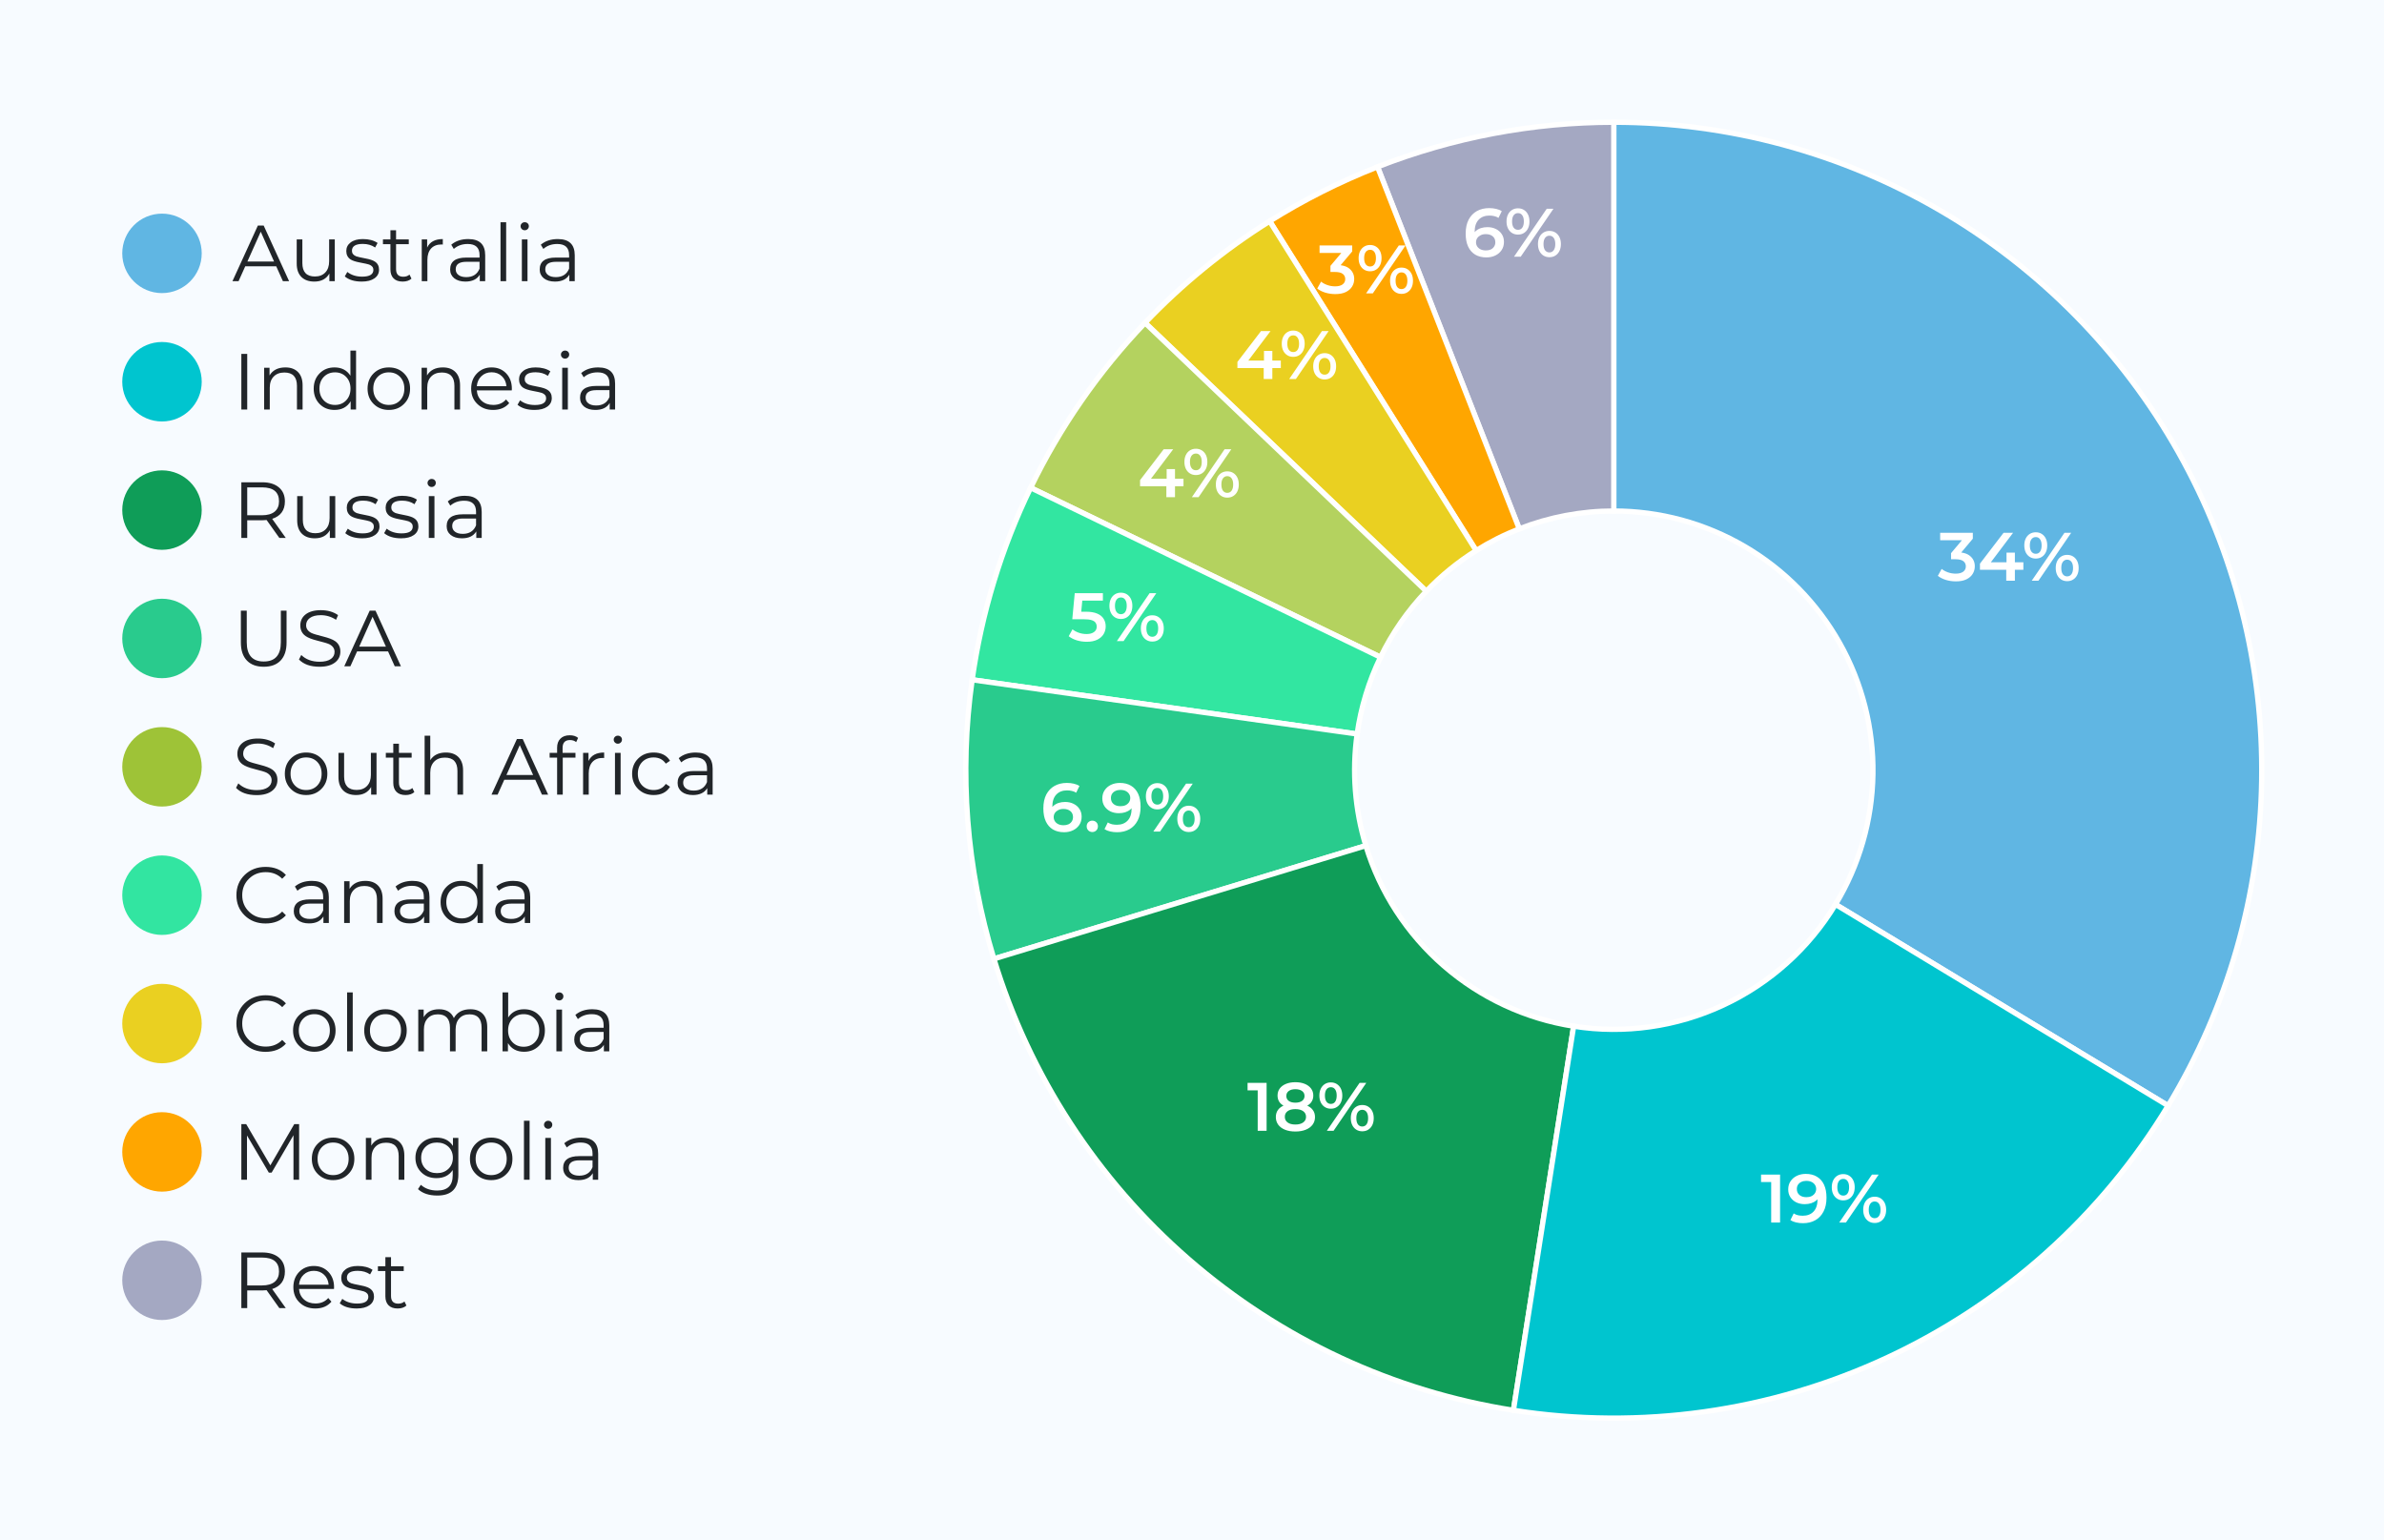 <svg width="390" height="252" viewBox="0 0 390 252" fill="none" xmlns="http://www.w3.org/2000/svg">
<rect x="0" y="0" width="390" height="252" fill="#333333" stroke="none"/>
<g clip-path="url(#clip0_2001_285)">
<path d="M800 0H0V400H800V0Z" fill="#F7FBFF"/>
<path d="M45.189 43.569H40.119L39.027 46H38.026L42.186 36.9H43.135L47.295 46H46.281L45.189 43.569ZM44.838 42.789L42.654 37.901L40.47 42.789H44.838ZM54.767 39.162V46H53.883V44.752C53.381 45.627 52.562 46.065 51.426 46.065C50.534 46.065 49.836 45.822 49.333 45.337C48.805 44.826 48.54 44.089 48.54 43.127V39.162H49.463V43.036C49.463 44.501 50.148 45.233 51.517 45.233C52.237 45.233 52.804 45.012 53.22 44.57C53.636 44.137 53.844 43.53 53.844 42.75V39.162H54.767ZM59.185 46.065C57.989 46.065 57.062 45.783 56.403 45.22L56.819 44.492C57.469 45.003 58.28 45.259 59.25 45.259C60.472 45.259 61.083 44.886 61.083 44.141C61.083 43.751 60.854 43.465 60.394 43.283C60.212 43.214 59.705 43.101 58.873 42.945C58.171 42.815 57.66 42.646 57.339 42.438C56.88 42.126 56.65 41.667 56.65 41.06C56.65 40.488 56.884 40.024 57.352 39.669C57.838 39.296 58.505 39.11 59.354 39.11C60.342 39.11 61.148 39.322 61.772 39.747L61.369 40.488C60.806 40.098 60.134 39.903 59.354 39.903C58.167 39.903 57.573 40.28 57.573 41.034C57.573 41.441 57.803 41.74 58.262 41.931C58.47 42.009 58.982 42.126 59.796 42.282C60.498 42.412 61.005 42.581 61.317 42.789C61.777 43.084 62.006 43.526 62.006 44.115C62.006 44.713 61.759 45.185 61.265 45.532C60.763 45.887 60.069 46.065 59.185 46.065ZM67.314 45.584C66.958 45.905 66.477 46.065 65.871 46.065C65.229 46.065 64.735 45.892 64.389 45.545C64.042 45.198 63.869 44.709 63.869 44.076V39.942H62.647V39.162H63.869V37.667H64.792V39.162H66.872V39.942H64.792V44.024C64.792 44.856 65.186 45.272 65.975 45.272C66.391 45.272 66.729 45.155 66.989 44.921L67.314 45.584ZM69.878 40.501C70.311 39.574 71.165 39.11 72.439 39.11V40.007L72.218 39.994C71.499 39.994 70.935 40.211 70.528 40.644C70.121 41.095 69.917 41.719 69.917 42.516V46H68.994V39.162H69.878V40.501ZM76.604 39.11C78.45 39.11 79.373 39.994 79.373 41.762V46H78.489V44.934C78.038 45.688 77.254 46.065 76.136 46.065C75.373 46.065 74.762 45.883 74.303 45.519C73.861 45.155 73.64 44.674 73.64 44.076C73.64 42.785 74.519 42.139 76.279 42.139H78.45V41.723C78.45 40.518 77.804 39.916 76.513 39.916C75.603 39.916 74.844 40.185 74.238 40.722L73.822 40.033C74.55 39.418 75.477 39.11 76.604 39.11ZM76.279 45.337C77.353 45.337 78.077 44.873 78.45 43.946V42.828H76.305C75.135 42.828 74.55 43.235 74.55 44.05C74.55 44.449 74.701 44.761 75.005 44.986C75.308 45.22 75.733 45.337 76.279 45.337ZM81.88 36.354H82.803V46H81.88V36.354ZM85.839 37.667C85.648 37.667 85.488 37.602 85.358 37.472C85.228 37.342 85.163 37.186 85.163 37.004C85.163 36.831 85.228 36.679 85.358 36.549C85.488 36.419 85.648 36.354 85.839 36.354C86.03 36.354 86.19 36.415 86.32 36.536C86.45 36.666 86.515 36.818 86.515 36.991C86.515 37.182 86.45 37.342 86.32 37.472C86.19 37.602 86.03 37.667 85.839 37.667ZM85.371 39.162H86.294V46H85.371V39.162ZM91.254 39.11C93.1 39.11 94.023 39.994 94.023 41.762V46H93.139V44.934C92.689 45.688 91.904 46.065 90.786 46.065C90.023 46.065 89.412 45.883 88.953 45.519C88.511 45.155 88.29 44.674 88.29 44.076C88.29 42.785 89.17 42.139 90.929 42.139H93.1V41.723C93.1 40.518 92.454 39.916 91.163 39.916C90.253 39.916 89.495 40.185 88.888 40.722L88.472 40.033C89.2 39.418 90.127 39.11 91.254 39.11ZM90.929 45.337C92.004 45.337 92.728 44.873 93.1 43.946V42.828H90.955C89.785 42.828 89.2 43.235 89.2 44.05C89.2 44.449 89.352 44.761 89.655 44.986C89.959 45.22 90.383 45.337 90.929 45.337Z" fill="#212529"/>
<path d="M26.5 47.95C30.09 47.95 33 45.04 33 41.45C33 37.86 30.09 34.95 26.5 34.95C22.91 34.95 20 37.86 20 41.45C20 45.04 22.91 47.95 26.5 47.95Z" fill="#60B6E3"/>
<path d="M39.482 57.9H40.444V67H39.482V57.9ZM46.694 60.11C47.552 60.11 48.228 60.353 48.722 60.838C49.242 61.349 49.502 62.082 49.502 63.035V67H48.579V63.126C48.579 61.67 47.894 60.942 46.525 60.942C45.788 60.942 45.208 61.159 44.783 61.592C44.349 62.034 44.133 62.641 44.133 63.412V67H43.21V60.162H44.094V61.423C44.614 60.548 45.48 60.11 46.694 60.11ZM58.248 57.354V67H57.364V65.648C56.792 66.593 55.912 67.065 54.725 67.065C53.745 67.065 52.935 66.744 52.294 66.103C51.644 65.444 51.319 64.604 51.319 63.581C51.319 62.558 51.644 61.722 52.294 61.072C52.926 60.431 53.737 60.11 54.725 60.11C55.877 60.11 56.744 60.561 57.325 61.462V57.354H58.248ZM54.803 66.246C55.531 66.246 56.133 66.003 56.61 65.518C57.095 65.015 57.338 64.37 57.338 63.581C57.338 62.792 57.095 62.147 56.61 61.644C56.133 61.159 55.531 60.916 54.803 60.916C54.066 60.916 53.459 61.159 52.983 61.644C52.497 62.147 52.255 62.792 52.255 63.581C52.255 64.37 52.497 65.015 52.983 65.518C53.459 66.003 54.066 66.246 54.803 66.246ZM63.613 67.065C62.608 67.065 61.776 66.736 61.117 66.077C60.459 65.427 60.129 64.595 60.129 63.581C60.129 62.567 60.459 61.735 61.117 61.085C61.776 60.435 62.608 60.11 63.613 60.11C64.619 60.11 65.446 60.435 66.096 61.085C66.755 61.735 67.084 62.567 67.084 63.581C67.084 64.595 66.755 65.427 66.096 66.077C65.446 66.736 64.619 67.065 63.613 67.065ZM63.613 66.246C64.35 66.246 64.957 66.003 65.433 65.518C65.91 65.015 66.148 64.37 66.148 63.581C66.148 62.792 65.91 62.147 65.433 61.644C64.957 61.159 64.35 60.916 63.613 60.916C62.877 60.916 62.27 61.159 61.793 61.644C61.308 62.147 61.065 62.792 61.065 63.581C61.065 64.37 61.308 65.015 61.793 65.518C62.27 66.003 62.877 66.246 63.613 66.246ZM72.453 60.11C73.311 60.11 73.987 60.353 74.481 60.838C75.001 61.349 75.261 62.082 75.261 63.035V67H74.338V63.126C74.338 61.67 73.653 60.942 72.284 60.942C71.547 60.942 70.966 61.159 70.542 61.592C70.108 62.034 69.892 62.641 69.892 63.412V67H68.969V60.162H69.853V61.423C70.373 60.548 71.239 60.11 72.453 60.11ZM83.721 63.867H78.001C78.052 64.578 78.326 65.154 78.82 65.596C79.314 66.029 79.938 66.246 80.692 66.246C81.567 66.246 82.264 65.947 82.784 65.349L83.305 65.947C82.68 66.692 81.801 67.065 80.665 67.065C79.608 67.065 78.746 66.736 78.079 66.077C77.411 65.436 77.078 64.604 77.078 63.581C77.078 62.567 77.394 61.735 78.026 61.085C78.659 60.435 79.457 60.11 80.418 60.11C81.389 60.11 82.182 60.431 82.797 61.072C83.421 61.722 83.734 62.558 83.734 63.581L83.721 63.867ZM80.418 60.903C79.76 60.903 79.205 61.115 78.754 61.54C78.312 61.956 78.061 62.502 78.001 63.178H82.85C82.789 62.502 82.537 61.956 82.096 61.54C81.645 61.115 81.086 60.903 80.418 60.903ZM87.445 67.065C86.249 67.065 85.322 66.783 84.663 66.22L85.079 65.492C85.729 66.003 86.54 66.259 87.51 66.259C88.732 66.259 89.343 65.886 89.343 65.141C89.343 64.751 89.114 64.465 88.654 64.283C88.472 64.214 87.965 64.101 87.133 63.945C86.431 63.815 85.92 63.646 85.599 63.438C85.14 63.126 84.91 62.667 84.91 62.06C84.91 61.488 85.144 61.024 85.612 60.669C86.097 60.296 86.765 60.11 87.614 60.11C88.602 60.11 89.408 60.322 90.032 60.747L89.629 61.488C89.066 61.098 88.394 60.903 87.614 60.903C86.427 60.903 85.833 61.28 85.833 62.034C85.833 62.441 86.063 62.74 86.522 62.931C86.73 63.009 87.242 63.126 88.056 63.282C88.758 63.412 89.265 63.581 89.577 63.789C90.037 64.084 90.266 64.526 90.266 65.115C90.266 65.713 90.019 66.185 89.525 66.532C89.022 66.887 88.329 67.065 87.445 67.065ZM92.441 58.667C92.25 58.667 92.09 58.602 91.96 58.472C91.829 58.342 91.764 58.186 91.764 58.004C91.764 57.831 91.829 57.679 91.96 57.549C92.09 57.419 92.25 57.354 92.441 57.354C92.631 57.354 92.791 57.415 92.921 57.536C93.052 57.666 93.117 57.818 93.117 57.991C93.117 58.182 93.052 58.342 92.921 58.472C92.791 58.602 92.631 58.667 92.441 58.667ZM91.972 60.162H92.895V67H91.972V60.162ZM97.856 60.11C99.702 60.11 100.625 60.994 100.625 62.762V67H99.741V65.934C99.29 66.688 98.506 67.065 97.388 67.065C96.625 67.065 96.014 66.883 95.555 66.519C95.113 66.155 94.892 65.674 94.892 65.076C94.892 63.785 95.771 63.139 97.531 63.139H99.702V62.723C99.702 61.518 99.056 60.916 97.765 60.916C96.855 60.916 96.096 61.185 95.49 61.722L95.074 61.033C95.802 60.418 96.729 60.11 97.856 60.11ZM97.531 66.337C98.605 66.337 99.329 65.873 99.702 64.946V63.828H97.557C96.387 63.828 95.802 64.235 95.802 65.05C95.802 65.449 95.953 65.761 96.257 65.986C96.56 66.22 96.985 66.337 97.531 66.337Z" fill="#212529"/>
<path d="M26.5 68.95C30.09 68.95 33 66.04 33 62.45C33 58.86 30.09 55.95 26.5 55.95C22.91 55.95 20 58.86 20 62.45C20 66.04 22.91 68.95 26.5 68.95Z" fill="#00C5CF"/>
<path d="M45.696 88L43.616 85.075C43.382 85.101 43.139 85.114 42.888 85.114H40.444V88H39.482V78.9H42.888C44.049 78.9 44.959 79.177 45.618 79.732C46.277 80.287 46.606 81.049 46.606 82.02C46.606 83.476 45.913 84.429 44.526 84.88L46.749 88H45.696ZM42.862 84.295C43.763 84.295 44.457 84.096 44.942 83.697C45.41 83.298 45.644 82.739 45.644 82.02C45.644 80.495 44.717 79.732 42.862 79.732H40.444V84.295H42.862ZM54.843 81.162V88H53.959V86.752C53.457 87.627 52.638 88.065 51.502 88.065C50.61 88.065 49.912 87.822 49.41 87.337C48.881 86.826 48.617 86.089 48.617 85.127V81.162H49.539V85.036C49.539 86.501 50.224 87.233 51.593 87.233C52.313 87.233 52.88 87.012 53.297 86.57C53.712 86.137 53.92 85.53 53.92 84.75V81.162H54.843ZM59.262 88.065C58.066 88.065 57.138 87.783 56.48 87.22L56.896 86.492C57.546 87.003 58.356 87.259 59.327 87.259C60.549 87.259 61.16 86.886 61.16 86.141C61.16 85.751 60.93 85.465 60.471 85.283C60.289 85.214 59.782 85.101 58.95 84.945C58.248 84.815 57.736 84.646 57.416 84.438C56.956 84.126 56.727 83.667 56.727 83.06C56.727 82.488 56.961 82.024 57.429 81.669C57.914 81.296 58.581 81.11 59.431 81.11C60.419 81.11 61.225 81.322 61.849 81.747L61.446 82.488C60.882 82.098 60.211 81.903 59.431 81.903C58.243 81.903 57.65 82.28 57.65 83.034C57.65 83.441 57.879 83.74 58.339 83.931C58.547 84.009 59.058 84.126 59.873 84.282C60.575 84.412 61.082 84.581 61.394 84.789C61.853 85.084 62.083 85.526 62.083 86.115C62.083 86.713 61.836 87.185 61.342 87.532C60.839 87.887 60.146 88.065 59.262 88.065ZM65.622 88.065C64.426 88.065 63.499 87.783 62.84 87.22L63.256 86.492C63.906 87.003 64.716 87.259 65.687 87.259C66.909 87.259 67.52 86.886 67.52 86.141C67.52 85.751 67.29 85.465 66.831 85.283C66.649 85.214 66.142 85.101 65.31 84.945C64.608 84.815 64.097 84.646 63.776 84.438C63.317 84.126 63.087 83.667 63.087 83.06C63.087 82.488 63.321 82.024 63.789 81.669C64.274 81.296 64.942 81.11 65.791 81.11C66.779 81.11 67.585 81.322 68.209 81.747L67.806 82.488C67.243 82.098 66.571 81.903 65.791 81.903C64.604 81.903 64.01 82.28 64.01 83.034C64.01 83.441 64.24 83.74 64.699 83.931C64.907 84.009 65.418 84.126 66.233 84.282C66.935 84.412 67.442 84.581 67.754 84.789C68.213 85.084 68.443 85.526 68.443 86.115C68.443 86.713 68.196 87.185 67.702 87.532C67.199 87.887 66.506 88.065 65.622 88.065ZM70.617 79.667C70.427 79.667 70.266 79.602 70.136 79.472C70.006 79.342 69.941 79.186 69.941 79.004C69.941 78.831 70.006 78.679 70.136 78.549C70.266 78.419 70.427 78.354 70.617 78.354C70.808 78.354 70.968 78.415 71.098 78.536C71.228 78.666 71.293 78.818 71.293 78.991C71.293 79.182 71.228 79.342 71.098 79.472C70.968 79.602 70.808 79.667 70.617 79.667ZM70.149 81.162H71.072V88H70.149V81.162ZM76.032 81.11C77.879 81.11 78.802 81.994 78.802 83.762V88H77.918V86.934C77.467 87.688 76.683 88.065 75.564 88.065C74.802 88.065 74.191 87.883 73.731 87.519C73.29 87.155 73.069 86.674 73.069 86.076C73.069 84.785 73.948 84.139 75.707 84.139H77.879V83.723C77.879 82.518 77.233 81.916 75.942 81.916C75.031 81.916 74.273 82.185 73.666 82.722L73.251 82.033C73.978 81.418 74.906 81.11 76.032 81.11ZM75.707 87.337C76.782 87.337 77.506 86.873 77.879 85.946V84.828H75.734C74.564 84.828 73.978 85.235 73.978 86.05C73.978 86.449 74.13 86.761 74.433 86.986C74.737 87.22 75.162 87.337 75.707 87.337Z" fill="#212529"/>
<path d="M26.5 89.95C30.09 89.95 33 87.04 33 83.45C33 79.86 30.09 76.95 26.5 76.95C22.91 76.95 20 79.86 20 83.45C20 87.04 22.91 89.95 26.5 89.95Z" fill="#0F9D58"/>
<path d="M43.148 109.078C41.969 109.078 41.055 108.744 40.405 108.077C39.738 107.392 39.404 106.404 39.404 105.113V99.9H40.366V105.074C40.366 107.171 41.293 108.22 43.148 108.22C45.011 108.22 45.943 107.171 45.943 105.074V99.9H46.879V105.113C46.879 106.404 46.55 107.392 45.891 108.077C45.241 108.744 44.327 109.078 43.148 109.078ZM52.287 109.078C50.796 109.078 49.67 108.684 48.907 107.895L49.284 107.154C50.038 107.891 51.039 108.259 52.287 108.259C53.102 108.259 53.721 108.103 54.146 107.791C54.536 107.505 54.731 107.124 54.731 106.647C54.731 106.101 54.441 105.681 53.86 105.386C53.583 105.256 52.941 105.065 51.936 104.814C51.035 104.589 50.389 104.337 49.999 104.06C49.418 103.653 49.128 103.072 49.128 102.318C49.128 101.599 49.397 101.014 49.934 100.563C50.532 100.069 51.381 99.822 52.482 99.822C53.591 99.822 54.532 100.091 55.303 100.628L54.978 101.395C54.207 100.892 53.375 100.641 52.482 100.641C51.685 100.641 51.078 100.801 50.662 101.122C50.272 101.417 50.077 101.807 50.077 102.292C50.077 102.838 50.367 103.258 50.948 103.553C51.234 103.692 51.88 103.887 52.885 104.138C53.778 104.363 54.419 104.61 54.809 104.879C55.39 105.278 55.68 105.85 55.68 106.595C55.68 107.314 55.407 107.895 54.861 108.337C54.254 108.831 53.396 109.078 52.287 109.078ZM63.483 106.569H58.413L57.321 109H56.32L60.48 99.9H61.429L65.589 109H64.575L63.483 106.569ZM63.132 105.789L60.948 100.901L58.764 105.789H63.132Z" fill="#212529"/>
<path d="M26.5 110.95C30.09 110.95 33 108.04 33 104.45C33 100.86 30.09 97.95 26.5 97.95C22.91 97.95 20 100.86 20 104.45C20 108.04 22.91 110.95 26.5 110.95Z" fill="#29CB8D"/>
<path d="M41.991 130.078C40.5 130.078 39.374 129.684 38.611 128.895L38.988 128.154C39.742 128.891 40.743 129.259 41.991 129.259C42.806 129.259 43.425 129.103 43.85 128.791C44.24 128.505 44.435 128.124 44.435 127.647C44.435 127.101 44.145 126.681 43.564 126.386C43.287 126.256 42.645 126.065 41.64 125.814C40.739 125.589 40.093 125.337 39.703 125.06C39.122 124.653 38.832 124.072 38.832 123.318C38.832 122.599 39.101 122.014 39.638 121.563C40.236 121.069 41.085 120.822 42.186 120.822C43.295 120.822 44.236 121.091 45.007 121.628L44.682 122.395C43.911 121.892 43.079 121.641 42.186 121.641C41.389 121.641 40.782 121.801 40.366 122.122C39.976 122.417 39.781 122.807 39.781 123.292C39.781 123.838 40.071 124.258 40.652 124.553C40.938 124.692 41.584 124.887 42.589 125.138C43.482 125.363 44.123 125.61 44.513 125.879C45.094 126.278 45.384 126.85 45.384 127.595C45.384 128.314 45.111 128.895 44.565 129.337C43.958 129.831 43.1 130.078 41.991 130.078ZM50.08 130.065C49.075 130.065 48.243 129.736 47.584 129.077C46.925 128.427 46.596 127.595 46.596 126.581C46.596 125.567 46.925 124.735 47.584 124.085C48.243 123.435 49.075 123.11 50.08 123.11C51.085 123.11 51.913 123.435 52.563 124.085C53.222 124.735 53.551 125.567 53.551 126.581C53.551 127.595 53.222 128.427 52.563 129.077C51.913 129.736 51.085 130.065 50.08 130.065ZM50.08 129.246C50.817 129.246 51.423 129.003 51.9 128.518C52.377 128.015 52.615 127.37 52.615 126.581C52.615 125.792 52.377 125.147 51.9 124.644C51.423 124.159 50.817 123.916 50.08 123.916C49.343 123.916 48.737 124.159 48.26 124.644C47.775 125.147 47.532 125.792 47.532 126.581C47.532 127.37 47.775 128.015 48.26 128.518C48.737 129.003 49.343 129.246 50.08 129.246ZM61.597 123.162V130H60.713V128.752C60.211 129.627 59.392 130.065 58.256 130.065C57.364 130.065 56.666 129.822 56.163 129.337C55.635 128.826 55.37 128.089 55.37 127.127V123.162H56.293V127.036C56.293 128.501 56.978 129.233 58.347 129.233C59.067 129.233 59.634 129.012 60.05 128.57C60.466 128.137 60.674 127.53 60.674 126.75V123.162H61.597ZM67.784 129.584C67.428 129.905 66.947 130.065 66.341 130.065C65.699 130.065 65.205 129.892 64.859 129.545C64.512 129.198 64.338 128.709 64.338 128.076V123.942H63.117V123.162H64.338V121.667H65.261V123.162H67.341V123.942H65.261V128.024C65.261 128.856 65.656 129.272 66.445 129.272C66.861 129.272 67.198 129.155 67.459 128.921L67.784 129.584ZM72.948 123.11C73.806 123.11 74.482 123.353 74.976 123.838C75.496 124.349 75.756 125.082 75.756 126.035V130H74.833V126.126C74.833 124.67 74.148 123.942 72.779 123.942C72.042 123.942 71.461 124.159 71.037 124.592C70.603 125.034 70.387 125.641 70.387 126.412V130H69.464V120.354H70.387V124.358C70.915 123.526 71.769 123.11 72.948 123.11ZM87.566 127.569H82.496L81.404 130H80.403L84.563 120.9H85.512L89.672 130H88.658L87.566 127.569ZM87.215 126.789L85.031 121.901L82.847 126.789H87.215ZM93.244 121.069C92.438 121.069 92.035 121.498 92.035 122.356V123.162H94.141V123.942H92.061V130H91.138V123.942H89.916V123.162H91.138V122.317C91.138 121.693 91.316 121.203 91.671 120.848C92.035 120.475 92.547 120.289 93.205 120.289C93.777 120.289 94.232 120.432 94.57 120.718L94.258 121.407C93.99 121.182 93.652 121.069 93.244 121.069ZM96.272 124.501C96.705 123.574 97.559 123.11 98.833 123.11V124.007L98.612 123.994C97.892 123.994 97.329 124.211 96.922 124.644C96.514 125.095 96.311 125.719 96.311 126.516V130H95.388V123.162H96.272V124.501ZM101.073 121.667C100.883 121.667 100.722 121.602 100.592 121.472C100.462 121.342 100.397 121.186 100.397 121.004C100.397 120.831 100.462 120.679 100.592 120.549C100.722 120.419 100.883 120.354 101.073 120.354C101.264 120.354 101.424 120.415 101.554 120.536C101.684 120.666 101.749 120.818 101.749 120.991C101.749 121.182 101.684 121.342 101.554 121.472C101.424 121.602 101.264 121.667 101.073 121.667ZM100.605 123.162H101.528V130H100.605V123.162ZM106.931 130.065C105.908 130.065 105.067 129.74 104.409 129.09C103.741 128.431 103.408 127.595 103.408 126.581C103.408 125.567 103.741 124.735 104.409 124.085C105.067 123.435 105.908 123.11 106.931 123.11C108.17 123.11 109.063 123.561 109.609 124.462L108.92 124.93C108.46 124.254 107.797 123.916 106.931 123.916C106.177 123.916 105.557 124.159 105.072 124.644C104.586 125.147 104.344 125.792 104.344 126.581C104.344 127.378 104.586 128.024 105.072 128.518C105.557 129.003 106.177 129.246 106.931 129.246C107.806 129.246 108.469 128.912 108.92 128.245L109.609 128.713C109.054 129.614 108.161 130.065 106.931 130.065ZM113.814 123.11C115.66 123.11 116.583 123.994 116.583 125.762V130H115.699V128.934C115.248 129.688 114.464 130.065 113.346 130.065C112.583 130.065 111.972 129.883 111.513 129.519C111.071 129.155 110.85 128.674 110.85 128.076C110.85 126.785 111.729 126.139 113.489 126.139H115.66V125.723C115.66 124.518 115.014 123.916 113.723 123.916C112.813 123.916 112.054 124.185 111.448 124.722L111.032 124.033C111.76 123.418 112.687 123.11 113.814 123.11ZM113.489 129.337C114.563 129.337 115.287 128.873 115.66 127.946V126.828H113.515C112.345 126.828 111.76 127.235 111.76 128.05C111.76 128.449 111.911 128.761 112.215 128.986C112.518 129.22 112.943 129.337 113.489 129.337Z" fill="#212529"/>
<path d="M26.5 131.95C30.09 131.95 33 129.04 33 125.45C33 121.86 30.09 118.95 26.5 118.95C22.91 118.95 20 121.86 20 125.45C20 129.04 22.91 131.95 26.5 131.95Z" fill="#9EC337"/>
<path d="M43.434 151.078C42.065 151.078 40.929 150.64 40.028 149.765C39.127 148.89 38.676 147.785 38.676 146.45C38.676 145.115 39.127 144.01 40.028 143.135C40.938 142.26 42.078 141.822 43.447 141.822C44.86 141.822 45.969 142.264 46.775 143.148L46.164 143.759C45.453 143.04 44.556 142.68 43.473 142.68C42.372 142.68 41.458 143.04 40.73 143.759C39.993 144.478 39.625 145.375 39.625 146.45C39.625 147.525 39.993 148.422 40.73 149.141C41.458 149.86 42.372 150.22 43.473 150.22C44.565 150.22 45.462 149.856 46.164 149.128L46.775 149.739C45.96 150.632 44.847 151.078 43.434 151.078ZM51.023 144.11C52.869 144.11 53.792 144.994 53.792 146.762V151H52.908V149.934C52.457 150.688 51.673 151.065 50.555 151.065C49.792 151.065 49.181 150.883 48.722 150.519C48.28 150.155 48.059 149.674 48.059 149.076C48.059 147.785 48.938 147.139 50.698 147.139H52.869V146.723C52.869 145.518 52.223 144.916 50.932 144.916C50.022 144.916 49.263 145.185 48.657 145.722L48.241 145.033C48.969 144.418 49.896 144.11 51.023 144.11ZM50.698 150.337C51.772 150.337 52.496 149.873 52.869 148.946V147.828H50.724C49.554 147.828 48.969 148.235 48.969 149.05C48.969 149.449 49.12 149.761 49.424 149.986C49.727 150.22 50.152 150.337 50.698 150.337ZM59.783 144.11C60.641 144.11 61.317 144.353 61.811 144.838C62.331 145.349 62.591 146.082 62.591 147.035V151H61.668V147.126C61.668 145.67 60.983 144.942 59.614 144.942C58.877 144.942 58.296 145.159 57.872 145.592C57.438 146.034 57.222 146.641 57.222 147.412V151H56.299V144.162H57.183V145.423C57.703 144.548 58.569 144.11 59.783 144.11ZM67.489 144.11C69.335 144.11 70.258 144.994 70.258 146.762V151H69.374V149.934C68.923 150.688 68.139 151.065 67.021 151.065C66.258 151.065 65.647 150.883 65.188 150.519C64.746 150.155 64.525 149.674 64.525 149.076C64.525 147.785 65.404 147.139 67.164 147.139H69.335V146.723C69.335 145.518 68.689 144.916 67.398 144.916C66.488 144.916 65.729 145.185 65.123 145.722L64.707 145.033C65.435 144.418 66.362 144.11 67.489 144.11ZM67.164 150.337C68.238 150.337 68.962 149.873 69.335 148.946V147.828H67.19C66.02 147.828 65.435 148.235 65.435 149.05C65.435 149.449 65.586 149.761 65.89 149.986C66.193 150.22 66.618 150.337 67.164 150.337ZM79.004 141.354V151H78.121V149.648C77.549 150.593 76.669 151.065 75.481 151.065C74.502 151.065 73.692 150.744 73.05 150.103C72.4 149.444 72.076 148.604 72.076 147.581C72.076 146.558 72.4 145.722 73.05 145.072C73.683 144.431 74.493 144.11 75.481 144.11C76.634 144.11 77.501 144.561 78.082 145.462V141.354H79.004ZM75.559 150.246C76.287 150.246 76.89 150.003 77.367 149.518C77.852 149.015 78.094 148.37 78.094 147.581C78.094 146.792 77.852 146.147 77.367 145.644C76.89 145.159 76.287 144.916 75.559 144.916C74.823 144.916 74.216 145.159 73.74 145.644C73.254 146.147 73.011 146.792 73.011 147.581C73.011 148.37 73.254 149.015 73.74 149.518C74.216 150.003 74.823 150.246 75.559 150.246ZM83.967 144.11C85.813 144.11 86.736 144.994 86.736 146.762V151H85.852V149.934C85.401 150.688 84.617 151.065 83.499 151.065C82.736 151.065 82.125 150.883 81.666 150.519C81.224 150.155 81.003 149.674 81.003 149.076C81.003 147.785 81.883 147.139 83.642 147.139H85.813V146.723C85.813 145.518 85.167 144.916 83.876 144.916C82.966 144.916 82.208 145.185 81.601 145.722L81.185 145.033C81.913 144.418 82.84 144.11 83.967 144.11ZM83.642 150.337C84.717 150.337 85.44 149.873 85.813 148.946V147.828H83.668C82.498 147.828 81.913 148.235 81.913 149.05C81.913 149.449 82.065 149.761 82.368 149.986C82.671 150.22 83.096 150.337 83.642 150.337Z" fill="#212529"/>
<path d="M26.5 152.95C30.09 152.95 33 150.04 33 146.45C33 142.86 30.09 139.95 26.5 139.95C22.91 139.95 20 142.86 20 146.45C20 150.04 22.91 152.95 26.5 152.95Z" fill="#32E5A1"/>
<path d="M43.434 172.078C42.065 172.078 40.929 171.64 40.028 170.765C39.127 169.89 38.676 168.785 38.676 167.45C38.676 166.115 39.127 165.01 40.028 164.135C40.938 163.26 42.078 162.822 43.447 162.822C44.86 162.822 45.969 163.264 46.775 164.148L46.164 164.759C45.453 164.04 44.556 163.68 43.473 163.68C42.372 163.68 41.458 164.04 40.73 164.759C39.993 165.478 39.625 166.375 39.625 167.45C39.625 168.525 39.993 169.422 40.73 170.141C41.458 170.86 42.372 171.22 43.473 171.22C44.565 171.22 45.462 170.856 46.164 170.128L46.775 170.739C45.96 171.632 44.847 172.078 43.434 172.078ZM51.426 172.065C50.42 172.065 49.588 171.736 48.93 171.077C48.271 170.427 47.942 169.595 47.942 168.581C47.942 167.567 48.271 166.735 48.93 166.085C49.588 165.435 50.42 165.11 51.426 165.11C52.431 165.11 53.259 165.435 53.909 166.085C54.567 166.735 54.897 167.567 54.897 168.581C54.897 169.595 54.567 170.427 53.909 171.077C53.259 171.736 52.431 172.065 51.426 172.065ZM51.426 171.246C52.162 171.246 52.769 171.003 53.246 170.518C53.722 170.015 53.961 169.37 53.961 168.581C53.961 167.792 53.722 167.147 53.246 166.644C52.769 166.159 52.162 165.916 51.426 165.916C50.689 165.916 50.082 166.159 49.606 166.644C49.12 167.147 48.878 167.792 48.878 168.581C48.878 169.37 49.12 170.015 49.606 170.518C50.082 171.003 50.689 171.246 51.426 171.246ZM56.781 162.354H57.704V172H56.781V162.354ZM63.067 172.065C62.062 172.065 61.23 171.736 60.571 171.077C59.913 170.427 59.583 169.595 59.583 168.581C59.583 167.567 59.913 166.735 60.571 166.085C61.23 165.435 62.062 165.11 63.067 165.11C64.073 165.11 64.9 165.435 65.55 166.085C66.209 166.735 66.538 167.567 66.538 168.581C66.538 169.595 66.209 170.427 65.55 171.077C64.9 171.736 64.073 172.065 63.067 172.065ZM63.067 171.246C63.804 171.246 64.411 171.003 64.887 170.518C65.364 170.015 65.602 169.37 65.602 168.581C65.602 167.792 65.364 167.147 64.887 166.644C64.411 166.159 63.804 165.916 63.067 165.916C62.331 165.916 61.724 166.159 61.247 166.644C60.762 167.147 60.519 167.792 60.519 168.581C60.519 169.37 60.762 170.015 61.247 170.518C61.724 171.003 62.331 171.246 63.067 171.246ZM76.951 165.11C77.809 165.11 78.476 165.353 78.953 165.838C79.455 166.341 79.707 167.073 79.707 168.035V172H78.784V168.126C78.784 166.67 78.129 165.942 76.821 165.942C76.11 165.942 75.555 166.159 75.157 166.592C74.741 167.034 74.533 167.641 74.533 168.412V172H73.61V168.126C73.61 166.67 72.951 165.942 71.634 165.942C70.932 165.942 70.377 166.159 69.97 166.592C69.554 167.034 69.346 167.641 69.346 168.412V172H68.423V165.162H69.307V166.41C69.818 165.543 70.654 165.11 71.816 165.11C73.02 165.11 73.831 165.591 74.247 166.553C74.784 165.591 75.685 165.11 76.951 165.11ZM85.733 165.11C86.721 165.11 87.531 165.431 88.164 166.072C88.814 166.722 89.139 167.558 89.139 168.581C89.139 169.604 88.814 170.444 88.164 171.103C87.522 171.744 86.712 172.065 85.733 172.065C84.546 172.065 83.666 171.593 83.094 170.648V172H82.21V162.354H83.133V166.462C83.713 165.561 84.58 165.11 85.733 165.11ZM85.668 171.246C86.396 171.246 87.002 171.003 87.488 170.518C87.973 170.015 88.216 169.37 88.216 168.581C88.216 167.792 87.973 167.147 87.488 166.644C87.002 166.159 86.396 165.916 85.668 165.916C84.931 165.916 84.325 166.159 83.848 166.644C83.362 167.147 83.12 167.792 83.12 168.581C83.12 169.37 83.362 170.015 83.848 170.518C84.325 171.003 84.931 171.246 85.668 171.246ZM91.488 163.667C91.298 163.667 91.137 163.602 91.007 163.472C90.877 163.342 90.812 163.186 90.812 163.004C90.812 162.831 90.877 162.679 91.007 162.549C91.137 162.419 91.298 162.354 91.488 162.354C91.679 162.354 91.839 162.415 91.969 162.536C92.099 162.666 92.164 162.818 92.164 162.991C92.164 163.182 92.099 163.342 91.969 163.472C91.839 163.602 91.679 163.667 91.488 163.667ZM91.02 165.162H91.943V172H91.02V165.162ZM96.904 165.11C98.75 165.11 99.673 165.994 99.673 167.762V172H98.789V170.934C98.338 171.688 97.554 172.065 96.436 172.065C95.673 172.065 95.062 171.883 94.603 171.519C94.161 171.155 93.94 170.674 93.94 170.076C93.94 168.785 94.819 168.139 96.579 168.139H98.75V167.723C98.75 166.518 98.104 165.916 96.813 165.916C95.903 165.916 95.144 166.185 94.538 166.722L94.122 166.033C94.85 165.418 95.777 165.11 96.904 165.11ZM96.579 171.337C97.653 171.337 98.377 170.873 98.75 169.946V168.828H96.605C95.435 168.828 94.85 169.235 94.85 170.05C94.85 170.449 95.001 170.761 95.305 170.986C95.608 171.22 96.033 171.337 96.579 171.337Z" fill="#212529"/>
<path d="M26.5 173.95C30.09 173.95 33 171.04 33 167.45C33 163.86 30.09 160.95 26.5 160.95C22.91 160.95 20 163.86 20 167.45C20 171.04 22.91 173.95 26.5 173.95Z" fill="#EAD021"/>
<path d="M48.933 183.9V193H48.01V185.72L44.435 191.843H43.98L40.405 185.759V193H39.482V183.9H40.275L44.227 190.647L48.14 183.9H48.933ZM54.498 193.065C53.493 193.065 52.661 192.736 52.002 192.077C51.343 191.427 51.014 190.595 51.014 189.581C51.014 188.567 51.343 187.735 52.002 187.085C52.661 186.435 53.493 186.11 54.498 186.11C55.503 186.11 56.331 186.435 56.981 187.085C57.64 187.735 57.969 188.567 57.969 189.581C57.969 190.595 57.64 191.427 56.981 192.077C56.331 192.736 55.503 193.065 54.498 193.065ZM54.498 192.246C55.235 192.246 55.841 192.003 56.318 191.518C56.795 191.015 57.033 190.37 57.033 189.581C57.033 188.792 56.795 188.147 56.318 187.644C55.841 187.159 55.235 186.916 54.498 186.916C53.761 186.916 53.155 187.159 52.678 187.644C52.193 188.147 51.95 188.792 51.95 189.581C51.95 190.37 52.193 191.015 52.678 191.518C53.155 192.003 53.761 192.246 54.498 192.246ZM63.337 186.11C64.195 186.11 64.871 186.353 65.365 186.838C65.885 187.349 66.145 188.082 66.145 189.035V193H65.222V189.126C65.222 187.67 64.538 186.942 63.168 186.942C62.432 186.942 61.851 187.159 61.426 187.592C60.993 188.034 60.776 188.641 60.776 189.412V193H59.853V186.162H60.737V187.423C61.257 186.548 62.124 186.11 63.337 186.11ZM74.982 186.162V192.168C74.982 194.447 73.843 195.587 71.563 195.587C70.185 195.587 69.124 195.236 68.378 194.534L68.846 193.832C69.54 194.456 70.437 194.768 71.537 194.768C73.219 194.768 74.059 193.94 74.059 192.285V191.414C73.479 192.298 72.59 192.74 71.394 192.74C70.406 192.74 69.592 192.432 68.95 191.817C68.292 191.184 67.962 190.383 67.962 189.412C67.962 188.441 68.292 187.644 68.95 187.02C69.592 186.413 70.406 186.11 71.394 186.11C72.616 186.11 73.518 186.565 74.098 187.475V186.162H74.982ZM71.485 191.921C72.239 191.921 72.863 191.687 73.357 191.219C73.843 190.751 74.085 190.149 74.085 189.412C74.085 188.675 73.843 188.073 73.357 187.605C72.863 187.146 72.239 186.916 71.485 186.916C70.731 186.916 70.112 187.146 69.626 187.605C69.141 188.073 68.898 188.675 68.898 189.412C68.898 190.149 69.141 190.751 69.626 191.219C70.112 191.687 70.731 191.921 71.485 191.921ZM80.358 193.065C79.353 193.065 78.521 192.736 77.862 192.077C77.204 191.427 76.874 190.595 76.874 189.581C76.874 188.567 77.204 187.735 77.862 187.085C78.521 186.435 79.353 186.11 80.358 186.11C81.364 186.11 82.191 186.435 82.841 187.085C83.5 187.735 83.829 188.567 83.829 189.581C83.829 190.595 83.5 191.427 82.841 192.077C82.191 192.736 81.364 193.065 80.358 193.065ZM80.358 192.246C81.095 192.246 81.702 192.003 82.178 191.518C82.655 191.015 82.893 190.37 82.893 189.581C82.893 188.792 82.655 188.147 82.178 187.644C81.702 187.159 81.095 186.916 80.358 186.916C79.622 186.916 79.015 187.159 78.538 187.644C78.053 188.147 77.81 188.792 77.81 189.581C77.81 190.37 78.053 191.015 78.538 191.518C79.015 192.003 79.622 192.246 80.358 192.246ZM85.714 183.354H86.637V193H85.714V183.354ZM89.673 184.667C89.482 184.667 89.322 184.602 89.192 184.472C89.062 184.342 88.997 184.186 88.997 184.004C88.997 183.831 89.062 183.679 89.192 183.549C89.322 183.419 89.482 183.354 89.673 183.354C89.864 183.354 90.024 183.415 90.154 183.536C90.284 183.666 90.349 183.818 90.349 183.991C90.349 184.182 90.284 184.342 90.154 184.472C90.024 184.602 89.864 184.667 89.673 184.667ZM89.205 186.162H90.128V193H89.205V186.162ZM95.088 186.11C96.934 186.11 97.857 186.994 97.857 188.762V193H96.973V191.934C96.522 192.688 95.738 193.065 94.62 193.065C93.858 193.065 93.246 192.883 92.787 192.519C92.345 192.155 92.124 191.674 92.124 191.076C92.124 189.785 93.004 189.139 94.763 189.139H96.934V188.723C96.934 187.518 96.288 186.916 94.997 186.916C94.087 186.916 93.329 187.185 92.722 187.722L92.306 187.033C93.034 186.418 93.962 186.11 95.088 186.11ZM94.763 192.337C95.838 192.337 96.561 191.873 96.934 190.946V189.828H94.789C93.619 189.828 93.034 190.235 93.034 191.05C93.034 191.449 93.186 191.761 93.489 191.986C93.793 192.22 94.217 192.337 94.763 192.337Z" fill="#212529"/>
<path d="M26.5 194.95C30.09 194.95 33 192.04 33 188.45C33 184.86 30.09 181.95 26.5 181.95C22.91 181.95 20 184.86 20 188.45C20 192.04 22.91 194.95 26.5 194.95Z" fill="#FFA600"/>
<path d="M45.696 214L43.616 211.075C43.382 211.101 43.139 211.114 42.888 211.114H40.444V214H39.482V204.9H42.888C44.049 204.9 44.959 205.177 45.618 205.732C46.277 206.287 46.606 207.049 46.606 208.02C46.606 209.476 45.913 210.429 44.526 210.88L46.749 214H45.696ZM42.862 210.295C43.763 210.295 44.457 210.096 44.942 209.697C45.41 209.298 45.644 208.739 45.644 208.02C45.644 206.495 44.717 205.732 42.862 205.732H40.444V210.295H42.862ZM54.636 210.867H48.916C48.968 211.578 49.24 212.154 49.734 212.596C50.228 213.029 50.852 213.246 51.606 213.246C52.482 213.246 53.179 212.947 53.7 212.349L54.219 212.947C53.596 213.692 52.716 214.065 51.581 214.065C50.523 214.065 49.661 213.736 48.993 213.077C48.326 212.436 47.992 211.604 47.992 210.581C47.992 209.567 48.309 208.735 48.941 208.085C49.574 207.435 50.371 207.11 51.334 207.11C52.304 207.11 53.097 207.431 53.712 208.072C54.337 208.722 54.648 209.558 54.648 210.581L54.636 210.867ZM51.334 207.903C50.675 207.903 50.12 208.115 49.669 208.54C49.227 208.956 48.976 209.502 48.916 210.178H53.764C53.704 209.502 53.453 208.956 53.011 208.54C52.56 208.115 52.001 207.903 51.334 207.903ZM58.36 214.065C57.164 214.065 56.237 213.783 55.578 213.22L55.994 212.492C56.644 213.003 57.455 213.259 58.425 213.259C59.647 213.259 60.258 212.886 60.258 212.141C60.258 211.751 60.029 211.465 59.569 211.283C59.387 211.214 58.88 211.101 58.048 210.945C57.346 210.815 56.835 210.646 56.514 210.438C56.055 210.126 55.825 209.667 55.825 209.06C55.825 208.488 56.059 208.024 56.527 207.669C57.013 207.296 57.68 207.11 58.529 207.11C59.517 207.11 60.323 207.322 60.947 207.747L60.544 208.488C59.981 208.098 59.309 207.903 58.529 207.903C57.342 207.903 56.748 208.28 56.748 209.034C56.748 209.441 56.978 209.74 57.437 209.931C57.645 210.009 58.157 210.126 58.971 210.282C59.673 210.412 60.18 210.581 60.492 210.789C60.952 211.084 61.181 211.526 61.181 212.115C61.181 212.713 60.934 213.185 60.44 213.532C59.938 213.887 59.244 214.065 58.36 214.065ZM66.489 213.584C66.133 213.905 65.652 214.065 65.046 214.065C64.404 214.065 63.91 213.892 63.564 213.545C63.217 213.198 63.044 212.709 63.044 212.076V207.942H61.822V207.162H63.044V205.667H63.967V207.162H66.047V207.942H63.967V212.024C63.967 212.856 64.361 213.272 65.15 213.272C65.566 213.272 65.904 213.155 66.164 212.921L66.489 213.584Z" fill="#212529"/>
<path d="M26.5 215.95C30.09 215.95 33 213.04 33 209.45C33 205.86 30.09 202.95 26.5 202.95C22.91 202.95 20 205.86 20 209.45C20 213.04 22.91 215.95 26.5 215.95Z" fill="#A4A8C2"/>
<path d="M264 83.6V20C282.793 20 301.249 24.996 317.475 34.477C333.702 43.958 347.116 57.583 356.343 73.955C365.571 90.327 370.279 108.857 369.987 127.648C369.695 146.439 364.412 164.815 354.68 180.892L300.272 147.957C304.165 141.526 306.278 134.176 306.395 126.659C306.512 119.143 304.628 111.731 300.937 105.182C297.246 98.633 291.881 93.183 285.39 89.391C278.899 85.599 271.517 83.6 264 83.6Z" fill="#60B6E3" stroke="white" stroke-width="0.862"/>
<path d="M319.958 95.112C319.405 95.112 318.863 95.034 318.333 94.877C317.81 94.712 317.37 94.488 317.011 94.205L317.639 93.073C317.922 93.305 318.266 93.491 318.669 93.633C319.073 93.775 319.495 93.846 319.935 93.846C320.458 93.846 320.865 93.742 321.156 93.532C321.448 93.316 321.593 93.025 321.593 92.659C321.593 92.3 321.459 92.016 321.19 91.807C320.921 91.598 320.488 91.493 319.89 91.493H319.173V90.496L321.414 87.83L321.605 88.379H317.392V87.158H322.736V88.132L320.495 90.799L319.734 90.351H320.171C321.134 90.351 321.855 90.567 322.333 91C322.818 91.426 323.061 91.975 323.061 92.647C323.061 93.088 322.949 93.495 322.725 93.868C322.501 94.242 322.157 94.544 321.694 94.776C321.239 95 320.66 95.112 319.958 95.112ZM323.902 93.219V92.21L327.767 87.158H329.324L325.515 92.21L324.787 91.986H331.004V93.219H323.902ZM328.204 95V93.219L328.248 91.986V90.407H329.615V95H328.204ZM332.376 95L337.731 87.158H338.829L333.474 95H332.376ZM333.026 91.381C332.66 91.381 332.335 91.292 332.051 91.112C331.767 90.933 331.547 90.683 331.39 90.362C331.233 90.041 331.155 89.663 331.155 89.23C331.155 88.797 331.233 88.42 331.39 88.099C331.547 87.778 331.767 87.527 332.051 87.348C332.335 87.169 332.66 87.079 333.026 87.079C333.407 87.079 333.735 87.169 334.012 87.348C334.296 87.527 334.516 87.778 334.673 88.099C334.83 88.42 334.908 88.797 334.908 89.23C334.908 89.663 334.83 90.041 334.673 90.362C334.516 90.683 334.296 90.933 334.012 91.112C333.735 91.292 333.407 91.381 333.026 91.381ZM333.037 90.597C333.336 90.597 333.567 90.481 333.732 90.25C333.903 90.011 333.989 89.671 333.989 89.23C333.989 88.79 333.903 88.454 333.732 88.222C333.567 87.983 333.336 87.864 333.037 87.864C332.738 87.864 332.499 87.983 332.32 88.222C332.148 88.461 332.062 88.797 332.062 89.23C332.062 89.663 332.148 90 332.32 90.239C332.499 90.478 332.738 90.597 333.037 90.597ZM338.168 95.078C337.802 95.078 337.477 94.989 337.194 94.809C336.91 94.63 336.689 94.38 336.533 94.059C336.376 93.738 336.297 93.361 336.297 92.927C336.297 92.494 336.376 92.117 336.533 91.796C336.689 91.475 336.91 91.225 337.194 91.045C337.477 90.866 337.802 90.776 338.168 90.776C338.549 90.776 338.878 90.866 339.154 91.045C339.438 91.225 339.658 91.475 339.815 91.796C339.972 92.117 340.05 92.494 340.05 92.927C340.05 93.361 339.972 93.738 339.815 94.059C339.658 94.38 339.438 94.63 339.154 94.809C338.878 94.989 338.549 95.078 338.168 95.078ZM338.168 94.294C338.467 94.294 338.702 94.175 338.874 93.936C339.046 93.697 339.132 93.361 339.132 92.927C339.132 92.494 339.046 92.158 338.874 91.919C338.702 91.68 338.467 91.561 338.168 91.561C337.877 91.561 337.642 91.68 337.462 91.919C337.291 92.151 337.205 92.487 337.205 92.927C337.205 93.368 337.291 93.708 337.462 93.947C337.642 94.178 337.877 94.294 338.168 94.294Z" fill="white"/>
<path d="M248.539 86.519L225.347 27.299C237.663 22.476 250.773 20 264 20V83.6C258.709 83.6 253.465 84.59 248.539 86.519Z" fill="#A4A8C2" stroke="white" stroke-width="0.862"/>
<path d="M241.482 90.073L207.704 36.184C213.296 32.68 219.202 29.705 225.347 27.298L248.539 86.519C246.081 87.482 243.718 88.672 241.482 90.073Z" fill="#FFA600" stroke="white" stroke-width="0.862"/>
<path d="M233.328 96.726L187.319 52.815C193.397 46.447 200.245 40.86 207.704 36.185L241.482 90.074C238.498 91.944 235.759 94.179 233.328 96.726Z" fill="#EAD021" stroke="white" stroke-width="0.862"/>
<path d="M225.84 107.518L168.6 79.796C173.4 69.885 179.715 60.782 187.319 52.815L233.327 96.726C230.286 99.913 227.76 103.554 225.84 107.518Z" fill="#B4D25F" stroke="white" stroke-width="0.862"/>
<path d="M186.505 79.554V78.545L190.371 73.493H191.928L188.119 78.545L187.39 78.321H193.608V79.554H186.505ZM190.807 81.335V79.554L190.852 78.321V76.742H192.219V81.335H190.807ZM194.98 81.335L200.335 73.493H201.433L196.078 81.335H194.98ZM195.63 77.716C195.264 77.716 194.939 77.627 194.655 77.447C194.371 77.268 194.151 77.018 193.994 76.697C193.837 76.376 193.759 75.999 193.759 75.565C193.759 75.132 193.837 74.755 193.994 74.434C194.151 74.113 194.371 73.862 194.655 73.683C194.939 73.504 195.264 73.414 195.63 73.414C196.011 73.414 196.339 73.504 196.616 73.683C196.899 73.862 197.12 74.113 197.277 74.434C197.433 74.755 197.512 75.132 197.512 75.565C197.512 75.999 197.433 76.376 197.277 76.697C197.12 77.018 196.899 77.268 196.616 77.447C196.339 77.627 196.011 77.716 195.63 77.716ZM195.641 76.932C195.94 76.932 196.171 76.816 196.336 76.585C196.507 76.346 196.593 76.006 196.593 75.565C196.593 75.125 196.507 74.788 196.336 74.557C196.171 74.318 195.94 74.198 195.641 74.198C195.342 74.198 195.103 74.318 194.924 74.557C194.752 74.796 194.666 75.132 194.666 75.565C194.666 75.999 194.752 76.335 194.924 76.574C195.103 76.813 195.342 76.932 195.641 76.932ZM200.772 81.413C200.406 81.413 200.081 81.324 199.797 81.144C199.514 80.965 199.293 80.715 199.136 80.394C198.98 80.073 198.901 79.696 198.901 79.262C198.901 78.829 198.98 78.452 199.136 78.131C199.293 77.81 199.514 77.559 199.797 77.38C200.081 77.201 200.406 77.111 200.772 77.111C201.153 77.111 201.482 77.201 201.758 77.38C202.042 77.559 202.262 77.81 202.419 78.131C202.576 78.452 202.654 78.829 202.654 79.262C202.654 79.696 202.576 80.073 202.419 80.394C202.262 80.715 202.042 80.965 201.758 81.144C201.482 81.324 201.153 81.413 200.772 81.413ZM200.772 80.629C201.071 80.629 201.306 80.51 201.478 80.271C201.65 80.032 201.736 79.696 201.736 79.262C201.736 78.829 201.65 78.493 201.478 78.254C201.306 78.015 201.071 77.896 200.772 77.896C200.481 77.896 200.245 78.015 200.066 78.254C199.894 78.486 199.809 78.822 199.809 79.262C199.809 79.703 199.894 80.043 200.066 80.282C200.245 80.513 200.481 80.629 200.772 80.629Z" fill="white"/>
<path d="M202.429 60.219V59.21L206.294 54.158H207.852L204.043 59.21L203.314 58.986H209.532V60.219H202.429ZM206.731 62V60.219L206.776 58.986V57.407H208.143V62H206.731ZM210.904 62L216.259 54.158H217.357L212.002 62H210.904ZM211.554 58.381C211.188 58.381 210.863 58.292 210.579 58.112C210.295 57.933 210.075 57.683 209.918 57.362C209.761 57.041 209.683 56.663 209.683 56.23C209.683 55.797 209.761 55.42 209.918 55.099C210.075 54.778 210.295 54.527 210.579 54.348C210.863 54.169 211.188 54.079 211.554 54.079C211.934 54.079 212.263 54.169 212.539 54.348C212.823 54.527 213.044 54.778 213.2 55.099C213.357 55.42 213.436 55.797 213.436 56.23C213.436 56.663 213.357 57.041 213.2 57.362C213.044 57.683 212.823 57.933 212.539 58.112C212.263 58.292 211.934 58.381 211.554 58.381ZM211.565 57.597C211.864 57.597 212.095 57.481 212.259 57.25C212.431 57.011 212.517 56.671 212.517 56.23C212.517 55.79 212.431 55.454 212.259 55.222C212.095 54.983 211.864 54.864 211.565 54.864C211.266 54.864 211.027 54.983 210.848 55.222C210.676 55.461 210.59 55.797 210.59 56.23C210.59 56.663 210.676 57 210.848 57.239C211.027 57.478 211.266 57.597 211.565 57.597ZM216.696 62.078C216.33 62.078 216.005 61.989 215.721 61.809C215.437 61.63 215.217 61.38 215.06 61.059C214.903 60.738 214.825 60.361 214.825 59.927C214.825 59.494 214.903 59.117 215.06 58.796C215.217 58.475 215.437 58.224 215.721 58.045C216.005 57.866 216.33 57.776 216.696 57.776C217.077 57.776 217.405 57.866 217.682 58.045C217.966 58.224 218.186 58.475 218.343 58.796C218.5 59.117 218.578 59.494 218.578 59.927C218.578 60.361 218.5 60.738 218.343 61.059C218.186 61.38 217.966 61.63 217.682 61.809C217.405 61.989 217.077 62.078 216.696 62.078ZM216.696 61.294C216.995 61.294 217.23 61.175 217.402 60.936C217.573 60.697 217.659 60.361 217.659 59.927C217.659 59.494 217.573 59.158 217.402 58.919C217.23 58.68 216.995 58.561 216.696 58.561C216.405 58.561 216.169 58.68 215.99 58.919C215.818 59.151 215.732 59.487 215.732 59.927C215.732 60.368 215.818 60.708 215.99 60.947C216.169 61.178 216.405 61.294 216.696 61.294Z" fill="white"/>
<path d="M218.433 48.112C217.88 48.112 217.338 48.034 216.808 47.877C216.285 47.712 215.845 47.488 215.486 47.205L216.114 46.073C216.397 46.305 216.741 46.491 217.144 46.633C217.548 46.775 217.97 46.846 218.41 46.846C218.933 46.846 219.34 46.742 219.631 46.532C219.923 46.316 220.068 46.025 220.068 45.658C220.068 45.3 219.934 45.016 219.665 44.807C219.396 44.598 218.963 44.493 218.365 44.493H217.648V43.496L219.889 40.83L220.08 41.379H215.867V40.158H221.211V41.132L218.97 43.799L218.209 43.351H218.646C219.609 43.351 220.33 43.567 220.808 44C221.293 44.426 221.536 44.975 221.536 45.647C221.536 46.088 221.424 46.495 221.2 46.868C220.976 47.242 220.632 47.544 220.169 47.776C219.714 48 219.135 48.112 218.433 48.112ZM223.477 48L228.832 40.158H229.93L224.575 48H223.477ZM224.127 44.381C223.761 44.381 223.436 44.292 223.152 44.112C222.868 43.933 222.648 43.683 222.491 43.362C222.334 43.041 222.256 42.663 222.256 42.23C222.256 41.797 222.334 41.42 222.491 41.099C222.648 40.778 222.868 40.527 223.152 40.348C223.436 40.169 223.761 40.079 224.127 40.079C224.508 40.079 224.836 40.169 225.113 40.348C225.397 40.527 225.617 40.778 225.774 41.099C225.931 41.42 226.009 41.797 226.009 42.23C226.009 42.663 225.931 43.041 225.774 43.362C225.617 43.683 225.397 43.933 225.113 44.112C224.836 44.292 224.508 44.381 224.127 44.381ZM224.138 43.597C224.437 43.597 224.668 43.481 224.833 43.25C225.004 43.011 225.09 42.671 225.09 42.23C225.09 41.79 225.004 41.454 224.833 41.222C224.668 40.983 224.437 40.864 224.138 40.864C223.839 40.864 223.6 40.983 223.421 41.222C223.249 41.461 223.163 41.797 223.163 42.23C223.163 42.663 223.249 43 223.421 43.239C223.6 43.478 223.839 43.597 224.138 43.597ZM229.269 48.078C228.903 48.078 228.578 47.989 228.295 47.809C228.011 47.63 227.79 47.38 227.634 47.059C227.477 46.738 227.398 46.361 227.398 45.927C227.398 45.494 227.477 45.117 227.634 44.796C227.79 44.475 228.011 44.224 228.295 44.045C228.578 43.866 228.903 43.776 229.269 43.776C229.65 43.776 229.979 43.866 230.255 44.045C230.539 44.224 230.759 44.475 230.916 44.796C231.073 45.117 231.151 45.494 231.151 45.927C231.151 46.361 231.073 46.738 230.916 47.059C230.759 47.38 230.539 47.63 230.255 47.809C229.979 47.989 229.65 48.078 229.269 48.078ZM229.269 47.294C229.568 47.294 229.803 47.175 229.975 46.936C230.147 46.697 230.233 46.361 230.233 45.927C230.233 45.494 230.147 45.158 229.975 44.919C229.803 44.68 229.568 44.561 229.269 44.561C228.978 44.561 228.743 44.68 228.563 44.919C228.392 45.151 228.306 45.487 228.306 45.927C228.306 46.368 228.392 46.708 228.563 46.947C228.743 47.178 228.978 47.294 229.269 47.294Z" fill="white"/>
<path d="M243.166 42.112C242.456 42.112 241.847 41.963 241.339 41.664C240.832 41.358 240.443 40.917 240.174 40.342C239.905 39.767 239.771 39.057 239.771 38.213C239.771 37.317 239.932 36.559 240.253 35.939C240.581 35.319 241.033 34.849 241.608 34.527C242.191 34.206 242.859 34.046 243.614 34.046C244.01 34.046 244.387 34.087 244.745 34.169C245.111 34.251 245.421 34.378 245.675 34.55L245.137 35.648C244.921 35.506 244.686 35.409 244.432 35.356C244.185 35.297 243.924 35.267 243.647 35.267C242.908 35.267 242.322 35.495 241.888 35.95C241.455 36.406 241.239 37.078 241.239 37.967C241.239 38.109 241.242 38.277 241.25 38.471C241.257 38.658 241.283 38.848 241.328 39.042L240.88 38.549C241.015 38.243 241.198 37.989 241.429 37.788C241.668 37.578 241.948 37.422 242.269 37.317C242.598 37.212 242.953 37.16 243.334 37.16C243.849 37.16 244.308 37.261 244.712 37.463C245.115 37.657 245.436 37.937 245.675 38.303C245.914 38.661 246.034 39.083 246.034 39.569C246.034 40.084 245.907 40.532 245.653 40.913C245.399 41.294 245.055 41.589 244.622 41.798C244.189 42.008 243.703 42.112 243.166 42.112ZM243.087 40.969C243.386 40.969 243.651 40.917 243.883 40.812C244.114 40.7 244.293 40.544 244.42 40.342C244.555 40.14 244.622 39.905 244.622 39.636C244.622 39.225 244.48 38.9 244.196 38.661C243.912 38.422 243.532 38.303 243.054 38.303C242.74 38.303 242.464 38.363 242.225 38.482C241.993 38.594 241.806 38.751 241.664 38.953C241.53 39.154 241.463 39.386 241.463 39.647C241.463 39.886 241.526 40.107 241.653 40.308C241.78 40.51 241.963 40.67 242.202 40.79C242.449 40.91 242.744 40.969 243.087 40.969ZM247.674 42L253.029 34.158H254.127L248.772 42H247.674ZM248.324 38.381C247.958 38.381 247.633 38.292 247.349 38.112C247.065 37.933 246.845 37.683 246.688 37.362C246.531 37.041 246.453 36.663 246.453 36.23C246.453 35.797 246.531 35.42 246.688 35.099C246.845 34.778 247.065 34.527 247.349 34.348C247.633 34.169 247.958 34.079 248.324 34.079C248.705 34.079 249.033 34.169 249.31 34.348C249.594 34.527 249.814 34.778 249.971 35.099C250.128 35.42 250.206 35.797 250.206 36.23C250.206 36.663 250.128 37.041 249.971 37.362C249.814 37.683 249.594 37.933 249.31 38.112C249.033 38.292 248.705 38.381 248.324 38.381ZM248.335 37.597C248.634 37.597 248.865 37.481 249.03 37.25C249.201 37.011 249.287 36.671 249.287 36.23C249.287 35.79 249.201 35.454 249.03 35.222C248.865 34.983 248.634 34.864 248.335 34.864C248.036 34.864 247.797 34.983 247.618 35.222C247.446 35.461 247.36 35.797 247.36 36.23C247.36 36.663 247.446 37 247.618 37.239C247.797 37.478 248.036 37.597 248.335 37.597ZM253.466 42.078C253.1 42.078 252.775 41.989 252.491 41.809C252.208 41.63 251.987 41.38 251.83 41.059C251.674 40.738 251.595 40.361 251.595 39.927C251.595 39.494 251.674 39.117 251.83 38.796C251.987 38.475 252.208 38.224 252.491 38.045C252.775 37.866 253.1 37.776 253.466 37.776C253.847 37.776 254.176 37.866 254.452 38.045C254.736 38.224 254.956 38.475 255.113 38.796C255.27 39.117 255.348 39.494 255.348 39.927C255.348 40.361 255.27 40.738 255.113 41.059C254.956 41.38 254.736 41.63 254.452 41.809C254.176 41.989 253.847 42.078 253.466 42.078ZM253.466 41.294C253.765 41.294 254 41.175 254.172 40.936C254.344 40.697 254.43 40.361 254.43 39.927C254.43 39.494 254.344 39.158 254.172 38.919C254 38.68 253.765 38.561 253.466 38.561C253.175 38.561 252.94 38.68 252.76 38.919C252.589 39.151 252.503 39.487 252.503 39.927C252.503 40.368 252.589 40.708 252.76 40.947C252.94 41.178 253.175 41.294 253.466 41.294Z" fill="white"/>
<path d="M222.015 120.085L159.037 111.212C160.573 100.307 163.799 89.708 168.6 79.796L225.84 107.519C223.92 111.483 222.629 115.723 222.015 120.085Z" fill="#32E6A1" stroke="white" stroke-width="0.862"/>
<path d="M177.779 104.993C177.226 104.993 176.685 104.914 176.154 104.758C175.632 104.593 175.191 104.369 174.832 104.085L175.449 102.954C175.732 103.185 176.076 103.372 176.479 103.514C176.89 103.656 177.316 103.727 177.757 103.727C178.272 103.727 178.675 103.619 178.966 103.402C179.265 103.185 179.415 102.894 179.415 102.528C179.415 102.282 179.351 102.065 179.224 101.878C179.105 101.692 178.888 101.55 178.574 101.453C178.268 101.356 177.846 101.307 177.308 101.307H175.415L175.818 97.039H180.423V98.26H176.356L177.118 97.565L176.815 100.758L176.054 100.075H177.633C178.41 100.075 179.034 100.179 179.504 100.388C179.982 100.59 180.33 100.874 180.546 101.24C180.77 101.598 180.882 102.009 180.882 102.472C180.882 102.928 180.77 103.346 180.546 103.727C180.322 104.108 179.979 104.414 179.515 104.646C179.06 104.877 178.481 104.993 177.779 104.993ZM182.711 104.881L188.066 97.039H189.164L183.809 104.881H182.711ZM183.361 101.262C182.995 101.262 182.67 101.173 182.386 100.993C182.102 100.814 181.882 100.564 181.725 100.243C181.568 99.922 181.49 99.544 181.49 99.111C181.49 98.678 181.568 98.301 181.725 97.98C181.882 97.659 182.102 97.408 182.386 97.229C182.67 97.05 182.995 96.96 183.361 96.96C183.742 96.96 184.07 97.05 184.347 97.229C184.63 97.408 184.851 97.659 185.007 97.98C185.164 98.301 185.243 98.678 185.243 99.111C185.243 99.544 185.164 99.922 185.007 100.243C184.851 100.564 184.63 100.814 184.347 100.993C184.07 101.173 183.742 101.262 183.361 101.262ZM183.372 100.478C183.671 100.478 183.902 100.362 184.066 100.131C184.238 99.892 184.324 99.552 184.324 99.111C184.324 98.671 184.238 98.334 184.066 98.103C183.902 97.864 183.671 97.744 183.372 97.744C183.073 97.744 182.834 97.864 182.655 98.103C182.483 98.342 182.397 98.678 182.397 99.111C182.397 99.544 182.483 99.88 182.655 100.119C182.834 100.358 183.073 100.478 183.372 100.478ZM188.503 104.959C188.137 104.959 187.812 104.87 187.528 104.69C187.244 104.511 187.024 104.261 186.867 103.94C186.71 103.619 186.632 103.241 186.632 102.808C186.632 102.375 186.71 101.998 186.867 101.677C187.024 101.356 187.244 101.105 187.528 100.926C187.812 100.747 188.137 100.657 188.503 100.657C188.884 100.657 189.212 100.747 189.489 100.926C189.773 101.105 189.993 101.356 190.15 101.677C190.307 101.998 190.385 102.375 190.385 102.808C190.385 103.241 190.307 103.619 190.15 103.94C189.993 104.261 189.773 104.511 189.489 104.69C189.212 104.87 188.884 104.959 188.503 104.959ZM188.503 104.175C188.802 104.175 189.037 104.056 189.209 103.817C189.381 103.578 189.466 103.241 189.466 102.808C189.466 102.375 189.381 102.039 189.209 101.8C189.037 101.561 188.802 101.441 188.503 101.441C188.212 101.441 187.976 101.561 187.797 101.8C187.625 102.031 187.539 102.368 187.539 102.808C187.539 103.249 187.625 103.589 187.797 103.828C187.976 104.059 188.212 104.175 188.503 104.175Z" fill="white"/>
<path d="M223.438 138.348L162.594 156.869C158.096 142.091 156.882 126.508 159.037 111.211L222.015 120.085C221.153 126.203 221.638 132.436 223.438 138.348Z" fill="#29CB8D" stroke="white" stroke-width="0.862"/>
<path d="M174.078 136.15C173.368 136.15 172.76 136.001 172.252 135.702C171.744 135.396 171.356 134.955 171.087 134.38C170.818 133.805 170.683 133.095 170.683 132.251C170.683 131.355 170.844 130.597 171.165 129.977C171.494 129.357 171.946 128.887 172.521 128.566C173.103 128.244 173.772 128.084 174.526 128.084C174.922 128.084 175.299 128.125 175.658 128.207C176.024 128.289 176.334 128.416 176.588 128.588L176.05 129.686C175.833 129.544 175.598 129.447 175.344 129.395C175.098 129.335 174.836 129.305 174.56 129.305C173.82 129.305 173.234 129.533 172.801 129.988C172.368 130.444 172.151 131.116 172.151 132.005C172.151 132.147 172.155 132.315 172.162 132.509C172.17 132.696 172.196 132.886 172.241 133.08L171.793 132.587C171.927 132.281 172.11 132.027 172.342 131.826C172.581 131.617 172.861 131.46 173.182 131.355C173.51 131.251 173.865 131.198 174.246 131.198C174.761 131.198 175.221 131.299 175.624 131.501C176.027 131.695 176.349 131.975 176.588 132.341C176.827 132.7 176.946 133.122 176.946 133.607C176.946 134.122 176.819 134.57 176.565 134.951C176.311 135.332 175.968 135.627 175.534 135.836C175.101 136.046 174.616 136.15 174.078 136.15ZM174 135.007C174.298 135.007 174.563 134.955 174.795 134.851C175.027 134.739 175.206 134.582 175.333 134.38C175.467 134.178 175.534 133.943 175.534 133.674C175.534 133.263 175.393 132.939 175.109 132.7C174.825 132.461 174.444 132.341 173.966 132.341C173.652 132.341 173.376 132.401 173.137 132.52C172.905 132.632 172.719 132.789 172.577 132.991C172.442 133.192 172.375 133.424 172.375 133.685C172.375 133.924 172.439 134.145 172.566 134.346C172.693 134.548 172.876 134.709 173.115 134.828C173.361 134.948 173.656 135.007 174 135.007ZM178.691 136.117C178.437 136.117 178.22 136.031 178.041 135.859C177.862 135.68 177.772 135.456 177.772 135.187C177.772 134.903 177.862 134.679 178.041 134.514C178.22 134.343 178.437 134.257 178.691 134.257C178.945 134.257 179.161 134.343 179.34 134.514C179.52 134.679 179.609 134.903 179.609 135.187C179.609 135.456 179.52 135.68 179.34 135.859C179.161 136.031 178.945 136.117 178.691 136.117ZM183.196 128.084C183.913 128.084 184.522 128.237 185.022 128.543C185.53 128.842 185.918 129.279 186.187 129.854C186.456 130.429 186.59 131.139 186.59 131.983C186.59 132.879 186.426 133.637 186.098 134.257C185.776 134.877 185.328 135.347 184.753 135.668C184.178 135.99 183.51 136.15 182.748 136.15C182.352 136.15 181.975 136.109 181.616 136.027C181.258 135.945 180.948 135.818 180.686 135.646L181.224 134.548C181.441 134.69 181.676 134.791 181.93 134.851C182.184 134.903 182.445 134.929 182.714 134.929C183.454 134.929 184.04 134.701 184.473 134.246C184.906 133.79 185.123 133.118 185.123 132.229C185.123 132.087 185.119 131.923 185.112 131.736C185.104 131.542 185.078 131.348 185.033 131.153L185.481 131.646C185.354 131.953 185.171 132.21 184.932 132.419C184.693 132.621 184.413 132.774 184.092 132.879C183.771 132.983 183.416 133.036 183.028 133.036C182.52 133.036 182.061 132.939 181.65 132.744C181.247 132.543 180.925 132.263 180.686 131.904C180.447 131.538 180.328 131.112 180.328 130.627C180.328 130.104 180.455 129.656 180.709 129.283C180.963 128.902 181.306 128.607 181.739 128.397C182.18 128.188 182.666 128.084 183.196 128.084ZM183.274 129.227C182.976 129.227 182.71 129.283 182.479 129.395C182.247 129.499 182.064 129.652 181.93 129.854C181.803 130.048 181.739 130.283 181.739 130.56C181.739 130.97 181.881 131.295 182.165 131.534C182.449 131.773 182.83 131.893 183.308 131.893C183.622 131.893 183.898 131.837 184.137 131.725C184.376 131.605 184.563 131.445 184.697 131.243C184.832 131.034 184.899 130.802 184.899 130.548C184.899 130.302 184.835 130.082 184.708 129.888C184.581 129.686 184.398 129.525 184.159 129.406C183.92 129.286 183.625 129.227 183.274 129.227ZM188.674 136.038L194.029 128.196H195.127L189.772 136.038H188.674ZM189.324 132.419C188.958 132.419 188.633 132.33 188.349 132.151C188.065 131.971 187.845 131.721 187.688 131.4C187.531 131.079 187.453 130.702 187.453 130.268C187.453 129.835 187.531 129.458 187.688 129.137C187.845 128.816 188.065 128.566 188.349 128.386C188.633 128.207 188.958 128.117 189.324 128.117C189.704 128.117 190.033 128.207 190.309 128.386C190.593 128.566 190.814 128.816 190.97 129.137C191.127 129.458 191.206 129.835 191.206 130.268C191.206 130.702 191.127 131.079 190.97 131.4C190.814 131.721 190.593 131.971 190.309 132.151C190.033 132.33 189.704 132.419 189.324 132.419ZM189.335 131.635C189.633 131.635 189.865 131.519 190.029 131.288C190.201 131.049 190.287 130.709 190.287 130.268C190.287 129.828 190.201 129.492 190.029 129.26C189.865 129.021 189.633 128.902 189.335 128.902C189.036 128.902 188.797 129.021 188.618 129.26C188.446 129.499 188.36 129.835 188.36 130.268C188.36 130.702 188.446 131.038 188.618 131.277C188.797 131.516 189.036 131.635 189.335 131.635ZM194.466 136.117C194.1 136.117 193.775 136.027 193.491 135.848C193.207 135.668 192.987 135.418 192.83 135.097C192.673 134.776 192.595 134.399 192.595 133.965C192.595 133.532 192.673 133.155 192.83 132.834C192.987 132.513 193.207 132.263 193.491 132.083C193.775 131.904 194.1 131.814 194.466 131.814C194.847 131.814 195.175 131.904 195.452 132.083C195.736 132.263 195.956 132.513 196.113 132.834C196.27 133.155 196.348 133.532 196.348 133.965C196.348 134.399 196.27 134.776 196.113 135.097C195.956 135.418 195.736 135.668 195.452 135.848C195.175 136.027 194.847 136.117 194.466 136.117ZM194.466 135.332C194.765 135.332 195 135.213 195.172 134.974C195.343 134.735 195.429 134.399 195.429 133.965C195.429 133.532 195.343 133.196 195.172 132.957C195 132.718 194.765 132.599 194.466 132.599C194.175 132.599 193.939 132.718 193.76 132.957C193.588 133.189 193.502 133.525 193.502 133.965C193.502 134.406 193.588 134.746 193.76 134.985C193.939 135.217 194.175 135.332 194.466 135.332Z" fill="white"/>
<path d="M257.432 167.888L247.581 230.721C227.908 227.636 209.502 219.073 194.472 206.011C179.441 192.95 168.393 175.919 162.594 156.869L223.438 138.348C225.757 145.968 230.176 152.78 236.189 158.005C242.201 163.229 249.563 166.655 257.432 167.888Z" fill="#0F9D58" stroke="white" stroke-width="0.862"/>
<path d="M205.748 185V177.718L206.386 178.379H204.09V177.158H207.204V185H205.748ZM211.908 185.112C211.258 185.112 210.694 185.015 210.216 184.821C209.738 184.627 209.369 184.354 209.107 184.003C208.846 183.644 208.715 183.226 208.715 182.748C208.715 182.27 208.842 181.867 209.096 181.538C209.35 181.21 209.716 180.959 210.194 180.788C210.672 180.616 211.243 180.53 211.908 180.53C212.573 180.53 213.144 180.616 213.622 180.788C214.107 180.959 214.477 181.213 214.731 181.549C214.993 181.878 215.123 182.278 215.123 182.748C215.123 183.226 214.989 183.644 214.72 184.003C214.459 184.354 214.085 184.627 213.6 184.821C213.122 185.015 212.558 185.112 211.908 185.112ZM211.908 183.969C212.446 183.969 212.871 183.857 213.185 183.633C213.499 183.409 213.656 183.099 213.656 182.703C213.656 182.315 213.499 182.009 213.185 181.785C212.871 181.561 212.446 181.449 211.908 181.449C211.37 181.449 210.948 181.561 210.642 181.785C210.336 182.009 210.183 182.315 210.183 182.703C210.183 183.099 210.336 183.409 210.642 183.633C210.948 183.857 211.37 183.969 211.908 183.969ZM211.908 181.292C211.303 181.292 210.784 181.213 210.351 181.056C209.917 180.892 209.581 180.657 209.342 180.351C209.111 180.037 208.995 179.664 208.995 179.23C208.995 178.782 209.115 178.398 209.354 178.076C209.6 177.748 209.944 177.494 210.384 177.315C210.825 177.135 211.333 177.046 211.908 177.046C212.49 177.046 213.002 177.135 213.443 177.315C213.883 177.494 214.227 177.748 214.473 178.076C214.72 178.398 214.843 178.782 214.843 179.23C214.843 179.664 214.724 180.037 214.485 180.351C214.253 180.657 213.917 180.892 213.476 181.056C213.036 181.213 212.513 181.292 211.908 181.292ZM211.908 180.395C212.371 180.395 212.737 180.298 213.006 180.104C213.275 179.903 213.409 179.634 213.409 179.298C213.409 178.947 213.271 178.674 212.995 178.48C212.718 178.286 212.356 178.188 211.908 178.188C211.46 178.188 211.101 178.286 210.832 178.48C210.564 178.674 210.429 178.947 210.429 179.298C210.429 179.634 210.56 179.903 210.821 180.104C211.09 180.298 211.452 180.395 211.908 180.395ZM217.057 185L222.412 177.158H223.51L218.155 185H217.057ZM217.706 181.381C217.341 181.381 217.016 181.292 216.732 181.112C216.448 180.933 216.228 180.683 216.071 180.362C215.914 180.041 215.836 179.664 215.836 179.23C215.836 178.797 215.914 178.42 216.071 178.099C216.228 177.778 216.448 177.527 216.732 177.348C217.016 177.169 217.341 177.079 217.706 177.079C218.087 177.079 218.416 177.169 218.692 177.348C218.976 177.527 219.197 177.778 219.353 178.099C219.51 178.42 219.589 178.797 219.589 179.23C219.589 179.664 219.51 180.041 219.353 180.362C219.197 180.683 218.976 180.933 218.692 181.112C218.416 181.292 218.087 181.381 217.706 181.381ZM217.718 180.597C218.016 180.597 218.248 180.481 218.412 180.25C218.584 180.011 218.67 179.671 218.67 179.23C218.67 178.79 218.584 178.454 218.412 178.222C218.248 177.983 218.016 177.864 217.718 177.864C217.419 177.864 217.18 177.983 217.001 178.222C216.829 178.461 216.743 178.797 216.743 179.23C216.743 179.664 216.829 180 217.001 180.239C217.18 180.478 217.419 180.597 217.718 180.597ZM222.849 185.078C222.483 185.078 222.158 184.989 221.874 184.81C221.59 184.63 221.37 184.38 221.213 184.059C221.056 183.738 220.978 183.361 220.978 182.927C220.978 182.494 221.056 182.117 221.213 181.796C221.37 181.475 221.59 181.225 221.874 181.045C222.158 180.866 222.483 180.776 222.849 180.776C223.23 180.776 223.558 180.866 223.835 181.045C224.118 181.225 224.339 181.475 224.496 181.796C224.652 182.117 224.731 182.494 224.731 182.927C224.731 183.361 224.652 183.738 224.496 184.059C224.339 184.38 224.118 184.63 223.835 184.81C223.558 184.989 223.23 185.078 222.849 185.078ZM222.849 184.294C223.148 184.294 223.383 184.175 223.555 183.936C223.726 183.697 223.812 183.361 223.812 182.927C223.812 182.494 223.726 182.158 223.555 181.919C223.383 181.68 223.148 181.561 222.849 181.561C222.557 181.561 222.322 181.68 222.143 181.919C221.971 182.151 221.885 182.487 221.885 182.927C221.885 183.368 221.971 183.708 222.143 183.947C222.322 184.178 222.557 184.294 222.849 184.294Z" fill="white"/>
<path d="M300.272 147.957L354.68 180.892C343.787 198.887 327.786 213.234 308.715 222.107C289.643 230.981 268.362 233.979 247.581 230.721L257.432 167.888C265.745 169.192 274.257 167.992 281.886 164.443C289.515 160.894 295.915 155.155 300.272 147.957Z" fill="#00C5CF" stroke="white" stroke-width="0.862"/>
<path d="M289.748 200V192.718L290.386 193.379H288.09V192.158H291.204V200H289.748ZM295.404 192.046C296.121 192.046 296.729 192.199 297.23 192.505C297.738 192.804 298.126 193.241 298.395 193.816C298.664 194.391 298.798 195.1 298.798 195.944C298.798 196.841 298.634 197.599 298.305 198.219C297.984 198.839 297.536 199.309 296.961 199.63C296.386 199.951 295.717 200.112 294.956 200.112C294.56 200.112 294.183 200.071 293.824 199.989C293.466 199.907 293.156 199.78 292.894 199.608L293.432 198.51C293.649 198.652 293.884 198.753 294.138 198.812C294.392 198.865 294.653 198.891 294.922 198.891C295.661 198.891 296.248 198.663 296.681 198.207C297.114 197.752 297.331 197.08 297.331 196.191C297.331 196.049 297.327 195.885 297.32 195.698C297.312 195.504 297.286 195.31 297.241 195.115L297.689 195.608C297.562 195.915 297.379 196.172 297.14 196.381C296.901 196.583 296.621 196.736 296.3 196.841C295.979 196.945 295.624 196.998 295.236 196.998C294.728 196.998 294.269 196.9 293.858 196.706C293.454 196.505 293.133 196.225 292.894 195.866C292.655 195.5 292.536 195.074 292.536 194.589C292.536 194.066 292.663 193.618 292.917 193.244C293.171 192.864 293.514 192.569 293.947 192.359C294.388 192.15 294.873 192.046 295.404 192.046ZM295.482 193.188C295.183 193.188 294.918 193.244 294.687 193.356C294.455 193.461 294.272 193.614 294.138 193.816C294.011 194.01 293.947 194.245 293.947 194.522C293.947 194.932 294.089 195.257 294.373 195.496C294.657 195.735 295.038 195.855 295.516 195.855C295.829 195.855 296.106 195.799 296.345 195.687C296.584 195.567 296.771 195.407 296.905 195.205C297.039 194.996 297.107 194.764 297.107 194.51C297.107 194.264 297.043 194.044 296.916 193.849C296.789 193.648 296.606 193.487 296.367 193.368C296.128 193.248 295.833 193.188 295.482 193.188ZM300.882 200L306.237 192.158H307.335L301.98 200H300.882ZM301.531 196.381C301.165 196.381 300.841 196.292 300.557 196.112C300.273 195.933 300.053 195.683 299.896 195.362C299.739 195.041 299.66 194.664 299.66 194.23C299.66 193.797 299.739 193.42 299.896 193.099C300.053 192.778 300.273 192.527 300.557 192.348C300.841 192.169 301.165 192.079 301.531 192.079C301.912 192.079 302.241 192.169 302.517 192.348C302.801 192.527 303.021 192.778 303.178 193.099C303.335 193.42 303.414 193.797 303.414 194.23C303.414 194.664 303.335 195.041 303.178 195.362C303.021 195.683 302.801 195.933 302.517 196.112C302.241 196.292 301.912 196.381 301.531 196.381ZM301.543 195.597C301.841 195.597 302.073 195.481 302.237 195.25C302.409 195.011 302.495 194.671 302.495 194.23C302.495 193.79 302.409 193.454 302.237 193.222C302.073 192.983 301.841 192.864 301.543 192.864C301.244 192.864 301.005 192.983 300.826 193.222C300.654 193.461 300.568 193.797 300.568 194.23C300.568 194.664 300.654 195 300.826 195.239C301.005 195.478 301.244 195.597 301.543 195.597ZM306.674 200.078C306.308 200.078 305.983 199.989 305.699 199.81C305.415 199.63 305.195 199.38 305.038 199.059C304.881 198.738 304.803 198.361 304.803 197.927C304.803 197.494 304.881 197.117 305.038 196.796C305.195 196.475 305.415 196.225 305.699 196.045C305.983 195.866 306.308 195.776 306.674 195.776C307.055 195.776 307.383 195.866 307.66 196.045C307.943 196.225 308.164 196.475 308.321 196.796C308.477 197.117 308.556 197.494 308.556 197.927C308.556 198.361 308.477 198.738 308.321 199.059C308.164 199.38 307.943 199.63 307.66 199.81C307.383 199.989 307.055 200.078 306.674 200.078ZM306.674 199.294C306.972 199.294 307.208 199.175 307.38 198.936C307.551 198.697 307.637 198.361 307.637 197.927C307.637 197.494 307.551 197.158 307.38 196.919C307.208 196.68 306.972 196.561 306.674 196.561C306.382 196.561 306.147 196.68 305.968 196.919C305.796 197.151 305.71 197.487 305.71 197.927C305.71 198.368 305.796 198.708 305.968 198.947C306.147 199.178 306.382 199.294 306.674 199.294Z" fill="white"/>
</g>
<defs>
<clipPath id="clip0_2001_285">
<rect width="390" height="252" fill="white"/>
</clipPath>
</defs>
</svg>
